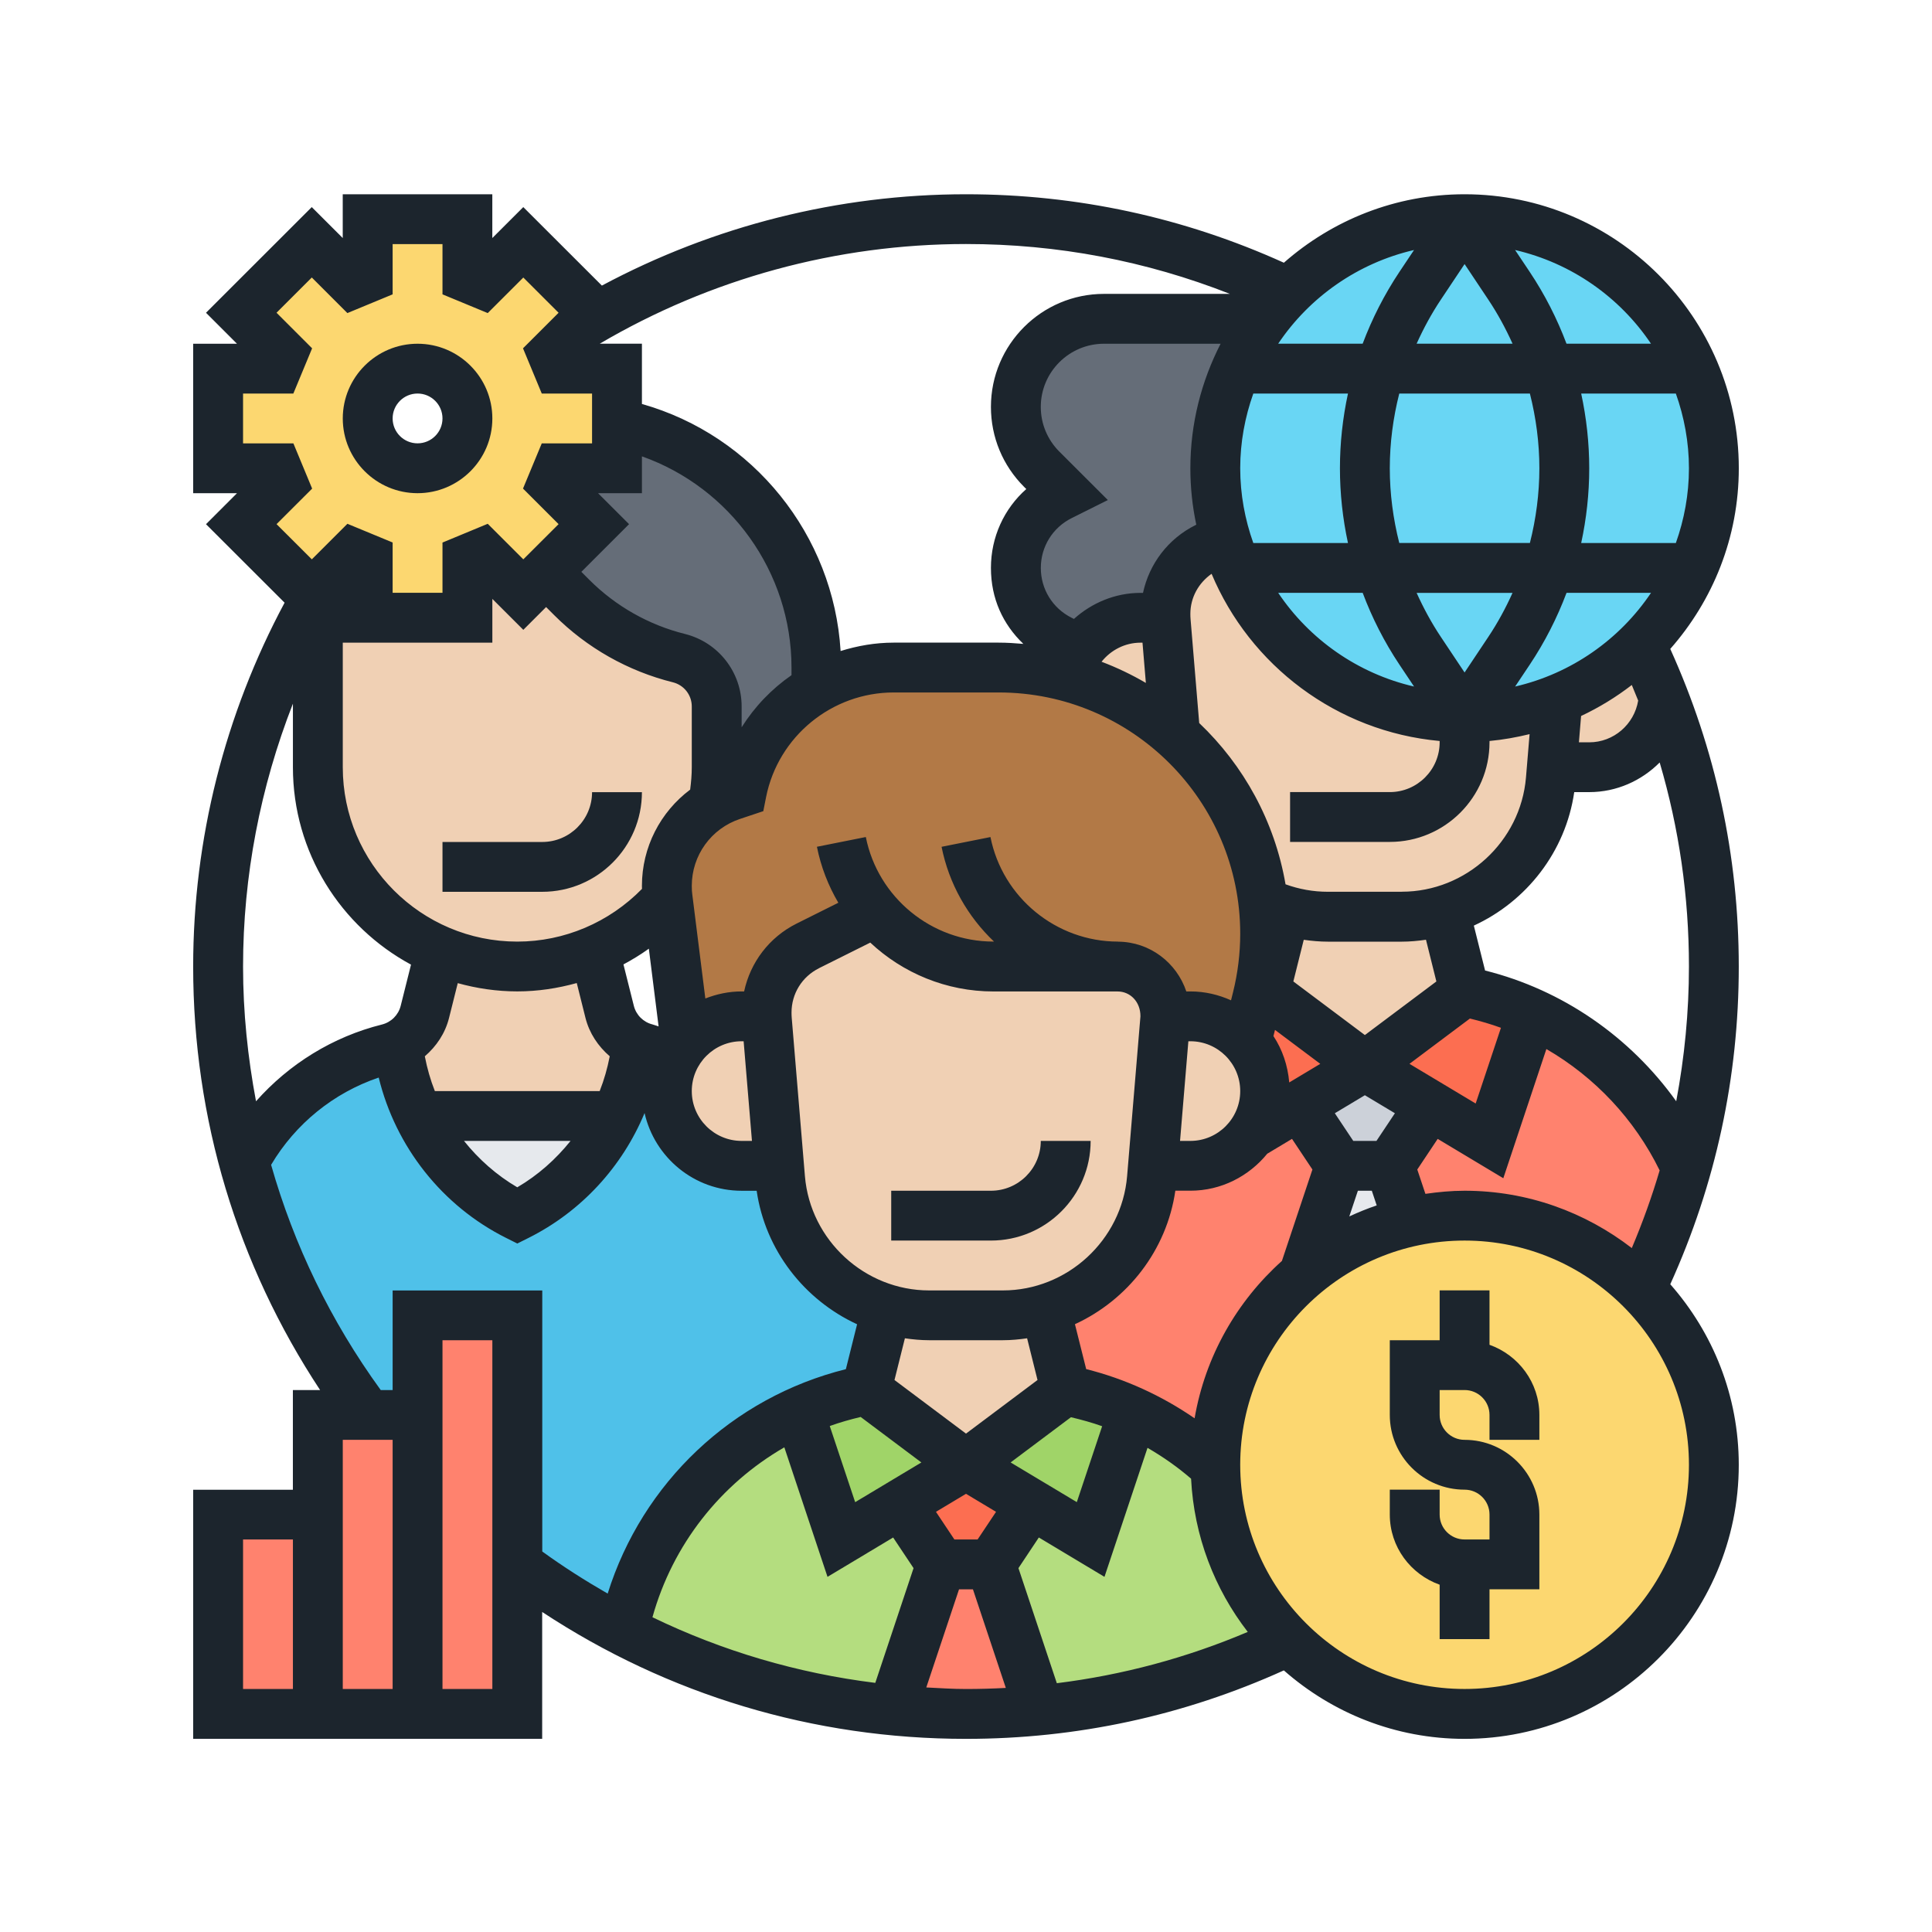<svg xmlns="http://www.w3.org/2000/svg" id="Layer_1" data-name="Layer 1" viewBox="0 0 620 620"><defs><style>      .cls-1 {        fill: #656d78;      }      .cls-2 {        fill: #a0d468;      }      .cls-3 {        fill: #b4dd7f;      }      .cls-4 {        fill: #4fc1e9;      }      .cls-5 {        fill: #ccd1d9;      }      .cls-6 {        fill: #b27946;      }      .cls-7 {        fill: #fc6e51;      }      .cls-8 {        fill: #f0d0b4;      }      .cls-9 {        fill: #e6e9ed;      }      .cls-10 {        fill: #1c252d;      }      .cls-11 {        fill: #fcd770;      }      .cls-12 {        fill: #69d6f4;      }      .cls-13 {        fill: #ff826e;      }    </style></defs><g><path class="cls-9" d="M446,374.12l6,17.99v.08c-12.64,2.88-24.08,8.71-33.6,16.79l11.6-34.86h16Z"></path><path class="cls-5" d="M458.96,354.7l-12.96,19.43h-16l-12.96-19.43,20.96-12.55,20.96,12.55Z"></path><path class="cls-13" d="M541.2,374.68c-3.76,13.51-8.56,26.46-14.56,38.85h-.08c-14.48-14.47-34.48-23.42-56.56-23.42-6.16,0-12.24.72-18,2.08v-.08l-6-17.99,12.96-19.43,19.04,11.43,13.68-41.01c7.68,3.52,14.8,7.91,21.2,13.11,12.16,9.75,21.92,22.22,28.32,36.46h0Z"></path><path class="cls-13" d="M398.96,367.09c.96-.96,1.84-2,2.64-3.12l15.44-9.27,12.96,19.43-11.6,34.86c-17.36,14.71-28.4,36.62-28.4,61.08v.48c-7.68-7.12-16.56-13.03-26.32-17.43l-21.68-7.04-6.48-25.98c18.48-5.44,32.48-21.83,34.16-41.97l.32-4h12c6.64,0,12.64-2.72,16.96-7.04Z"></path><path class="cls-7" d="M438,342.15l32-23.98c7.6,1.52,14.88,3.84,21.68,6.96l-13.68,41.01-19.04-11.43-20.96-12.55Z"></path><path class="cls-7" d="M400,334.23l3.44-13.83c.16-.56.32-1.2.4-1.76h.08c.64-.16,1.36-.32,2.08-.48l32,23.98-20.96,12.55-15.44,9.27c4.08-9.51,4.4-11.59,4.4-13.83,0-6.08-2.24-11.59-6.08-15.83l.08-.08Z"></path><path class="cls-4" d="M197.68,358.14c2.96-6,5.12-12.47,6.24-19.27l.56-3.44c.96.48,1.92.88,2.96,1.12,3.12.72,6.16,1.68,9.12,2.88-1.68,3.2-2.56,6.88-2.56,10.71,0,6.64,2.72,12.63,7.04,16.95s10.32,7.04,16.96,7.04h12l.32,4c1.68,20.15,15.68,36.54,34.16,41.97l-6.48,25.98c-7.6,1.52-14.88,3.92-21.68,6.96-28.8,13.11-49.76,39.25-56.24,70.27-12-6.08-23.44-13.27-34.08-21.27v-79.95h-32v31.98h-16c-18.08-23.98-31.68-51.49-39.68-81.39,9.36-17.59,25.92-31.1,46.24-36.14,1.04-.24,2-.64,2.96-1.12l.56,3.44c1.2,6.8,3.28,13.27,6.24,19.27,1.84,3.84,4.08,7.43,6.56,10.87,6.56,8.79,15.04,16.07,25.12,21.11,13.92-6.96,24.96-18.31,31.68-31.98Z"></path><path class="cls-13" d="M318,502.04l15.6,46.85c-7.76.72-15.6,1.12-23.6,1.12s-15.84-.4-23.6-1.2l15.6-46.77h16Z"></path><path class="cls-7" d="M289.04,482.61l20.96-12.55,20.96,12.55-12.96,19.43h-16l-12.96-19.43Z"></path><path class="cls-3" d="M413.44,526.58v.08c-24.56,11.75-51.52,19.43-79.84,22.22l-15.6-46.85,12.96-19.43,19.04,11.43,13.68-40.93c9.76,4.4,18.64,10.31,26.32,17.43.16,21.91,9.04,41.65,23.44,56.04Z"></path><path class="cls-3" d="M289.04,482.61l12.96,19.43-15.6,46.77c-30.88-2.96-60-11.83-86.32-25.42v-.08c6.48-31.02,27.44-57.16,56.24-70.27l13.68,41.01,19.04-11.43Z"></path><path class="cls-2" d="M342,446.08l21.68,7.04-13.68,40.93-19.04-11.43-20.96-12.55,32-23.98Z"></path><path class="cls-2" d="M278,446.08l32,23.98-20.96,12.55-19.04,11.43-13.68-41.01c6.8-3.04,14.08-5.44,21.68-6.96Z"></path><path class="cls-9" d="M134.32,358.14h63.36c-6.72,13.67-17.76,25.02-31.68,31.98-10.08-5.04-18.56-12.31-25.12-21.11-2.48-3.44-4.72-7.04-6.56-10.87Z"></path><path class="cls-6" d="M403.44,320.4l-3.44,13.83-.08.08c-4.32-5.04-10.72-8.15-17.92-8.15h-8v-.64c0-8.39-6.8-15.27-15.2-15.35h-40c-14.96,0-28.64-6.64-37.84-17.43l-21.76,10.79c-8.08,4.08-13.2,12.31-13.2,21.43v1.2h-8c-7.2,0-13.6,3.12-17.92,8.15l-.08-.08-5.76-45.97v-.16c-.16-1.28-.24-1.92-.24-3.84,0-6.56,2.08-12.79,5.76-17.91,2.4-3.36,5.52-6.24,9.2-8.31,1.84-1.2,3.84-2.08,6-2.8l3.04-1.04c2.32-11.67,8.56-21.59,17.2-28.7,2.16-1.76,4.4-3.28,6.8-4.64v-.08c7.36-4.16,15.84-6.56,24.8-6.56h33.76c7.6,0,14.96.96,22,2.88,13.04,3.44,24.8,9.91,34.56,18.55,15.36,13.51,25.76,32.46,28.24,53.8.4,3.36.64,6.72.64,10.15,0,5.84-.64,11.59-2.16,19.03-.08.56-.24,1.2-.4,1.76h0Z"></path><path class="cls-1" d="M230,226.7c0-7.36-4.96-13.75-12.08-15.51-13.04-3.28-24.96-9.99-34.4-19.43l-4.8-4.8c-1.2-1.2-2.56-2.16-4-2.96l15.84-15.83-13.28-13.27c.96-2.24.96-2.4,1.92-4.64h18.8v-14.39c36.48,7.43,64,39.65,64,78.35v6.64c-2.4,1.36-4.64,2.88-6.8,4.64-8.64,7.12-14.88,17.03-17.2,28.7l-3.04,1.04c-2.16.72-4.16,1.6-6,2.8l-.08-.08c.72-3.76,1.12-7.75,1.12-11.75v-19.51Z"></path><path class="cls-1" d="M354.32,102.31h51.68c-10,13.35-16,29.98-16,47.97,0,7.75,1.12,15.27,3.2,22.38l-6,2.96c-8.08,4.08-13.2,12.31-13.2,21.43v1.2h-8c-8.16,0-15.28,4-19.6,10.15l-6.08-3.04c-8.8-4.32-14.32-13.27-14.32-23.1s5.52-18.79,14.32-23.1l1.68-.88-7.68-7.67c-5.36-5.36-8.32-12.55-8.32-19.99,0-15.67,12.64-28.3,28.32-28.3h0Z"></path><path class="cls-8" d="M510,246.21h-12l1.84-21.75c10.08-4.08,19.12-10.07,26.72-17.67h.08c2.72,5.6,5.12,11.27,7.28,17.11-.8,12.47-11.2,22.3-23.92,22.3h0Z"></path><path class="cls-8" d="M463.52,292.18l6.48,25.98-32,23.98-32-23.98,6.48-25.98c4.32,1.28,8.96,2,13.68,2h23.68c4.72,0,9.36-.72,13.68-2Z"></path><path class="cls-8" d="M405.36,289.46c-2.48-21.35-12.88-40.29-28.24-53.8l-3.04-36.22c-.08-.4-.08-.8-.08-1.2v-1.2c0-9.11,5.12-17.35,13.2-21.43l6-2.96c9.68,33.26,40.4,57.56,76.8,57.56,10.56,0,20.64-2.08,29.84-5.76l-1.84,21.75-.32,4c-1.68,20.15-15.68,36.54-34.16,41.97-4.32,1.28-8.96,2-13.68,2h-23.68c-4.72,0-9.36-.72-13.68-2-2.48-.72-4.88-1.68-7.12-2.72h0Z"></path><path class="cls-8" d="M374.08,199.44l3.04,36.22c-9.76-8.63-21.52-15.11-34.56-18.55.72-3.2,2-6.16,3.84-8.71,4.32-6.16,11.44-10.15,19.6-10.15h8c0,.4,0,.8.08,1.2Z"></path><path class="cls-8" d="M382,326.16c7.2,0,13.6,3.12,17.92,8.15,3.84,4.24,6.08,9.75,6.08,15.83,0,2.24-.32,4.32-4.4,13.83-.8,1.12-1.68,2.16-2.64,3.12-4.32,4.32-10.32,7.04-16.96,7.04h-12l3.92-47.33c.08-.16.08-.4.08-.64h8Z"></path><path class="cls-8" d="M335.52,420.09l6.48,25.98-32,23.98-32-23.98,6.48-25.98c4.32,1.28,8.96,2,13.68,2h23.68c4.72,0,9.36-.72,13.68-2Z"></path><path class="cls-8" d="M374,325.52v.64s0,.48-.08.64l-3.92,47.33-.32,4c-1.68,20.15-15.68,36.54-34.16,41.97-4.32,1.28-8.96,2-13.68,2h-23.68c-4.72,0-9.36-.72-13.68-2-18.48-5.44-32.48-21.83-34.16-41.97l-.32-4-3.92-46.77c-.08-.4-.08-.8-.08-1.2v-1.2c0-9.11,5.12-17.35,13.2-21.43l21.76-10.79c9.2,10.79,22.88,17.43,37.84,17.43h40c8.4.08,15.2,6.96,15.2,15.35Z"></path><path class="cls-8" d="M246.08,327.36l3.92,46.77h-12c-6.64,0-12.64-2.72-16.96-7.04s-7.04-10.31-7.04-16.95c0-3.84.88-7.51,2.56-10.71.88-1.84,2.08-3.6,3.52-5.12,4.32-5.04,10.72-8.15,17.92-8.15h8c0,.4,0,.8.08,1.2h0Z"></path><path class="cls-8" d="M204.48,335.43l-.56,3.44c-1.12,6.8-3.28,13.27-6.24,19.27h-63.36c-2.96-6-5.04-12.47-6.24-19.27l-.56-3.44c4.4-2,7.6-5.92,8.88-10.71l4.88-19.51c7.6,3.2,16,4.96,24.72,4.96s17.12-1.76,24.72-4.96l4.88,19.51c1.28,4.8,4.48,8.71,8.88,10.71Z"></path><path class="cls-8" d="M214.24,288.26c-6.4,7.36-14.4,13.19-23.52,16.95-7.6,3.2-16,4.96-24.72,4.96s-17.12-1.76-24.72-4.96c-7.76-3.2-14.72-7.91-20.56-13.75-11.52-11.59-18.72-27.58-18.72-45.25v-55.8c.72-1.28,1.52-2.48,2.24-3.76l9.12-9.11c2.24.88,2.4.96,4.64,1.92v18.79h32v-18.79c2.24-.96,2.4-.96,4.64-1.92l13.28,13.27,6.8-6.8c1.44.8,2.8,1.76,4,2.96l4.8,4.8c9.44,9.43,21.36,16.15,34.4,19.43,7.12,1.76,12.08,8.15,12.08,15.51v19.51c0,4-.4,7.99-1.12,11.75l.08.08c-3.68,2.08-6.8,4.96-9.2,8.31-3.68,5.12-5.76,11.35-5.76,17.91,0,1.92.08,2.56.24,3.84v.16Z"></path><path class="cls-12" d="M526.56,206.8c-7.6,7.59-16.64,13.59-26.72,17.67-9.2,3.68-19.28,5.76-29.84,5.76-36.4,0-67.12-24.3-76.8-57.56-2.08-7.12-3.2-14.63-3.2-22.38,0-17.99,6-34.62,16-47.97,2.32-3.04,4.8-5.92,7.44-8.55,14.48-14.47,34.48-23.42,56.56-23.42,44.16,0,80,35.82,80,79.95,0,22.07-8.96,42.05-23.44,56.52h0Z"></path><path class="cls-11" d="M526.56,413.54c14.48,14.47,23.44,34.46,23.44,56.52,0,44.13-35.84,79.95-80,79.95-22.08,0-42.08-8.95-56.56-23.42-14.4-14.39-23.28-34.14-23.44-56.04v-.48c0-24.46,11.04-46.37,28.4-61.08,9.52-8.07,20.96-13.91,33.6-16.79,5.76-1.36,11.84-2.08,18-2.08,22.08,0,42.08,8.95,56.56,23.42Z"></path><path class="cls-13" d="M166,502.04v47.97h-32v-127.91h32v79.95Z"></path><path class="cls-13" d="M134,454.07v95.94h-32v-95.94h32Z"></path><path class="cls-13" d="M70,486.05h32v63.96h-32v-63.96Z"></path><path class="cls-11" d="M174.72,184.01l-6.8,6.8-13.28-13.27c-2.24.96-2.4.96-4.64,1.92v18.79h-32v-18.79c-2.24-.96-2.4-1.04-4.64-1.92l-9.12,9.11-4.16,4.16-22.64-22.62,13.28-13.27c-.88-2.24-.96-2.4-1.92-4.64h-18.8v-31.98h18.8c.96-2.24.96-2.4,1.92-4.64l-13.28-13.27,22.64-22.62,13.28,13.27c2.24-.96,2.4-.96,4.64-1.92v-18.79h32v18.79c2.24.96,2.4.96,4.64,1.92l13.28-13.27,22.64,22.62-4.16,4.16-9.12,9.11c.96,2.24.96,2.4,1.92,4.64h18.8v31.98h-18.8c-.96,2.24-.96,2.4-1.92,4.64l13.28,13.27-15.84,15.83ZM150,134.29c0-8.79-7.2-15.99-16-15.99s-16,7.2-16,15.99,7.2,15.99,16,15.99,16-7.2,16-15.99Z"></path></g><g><path class="cls-10" d="M478,431.56v-17.46h-16v15.99h-16v23.98c0,13.22,10.77,23.98,24,23.98,4.42,0,8,3.58,8,7.99v7.99h-8c-4.42,0-8-3.58-8-7.99v-7.99h-16v7.99c0,10.41,6.71,19.2,16,22.51v17.46h16v-15.99h16v-23.98c0-13.22-10.77-23.98-24-23.98-4.42,0-8-3.58-8-7.99v-7.99h8c4.42,0,8,3.58,8,7.99v7.99h16v-7.99c0-10.41-6.71-19.2-16-22.51Z"></path><path class="cls-10" d="M134,158.27c13.23,0,24-10.76,24-23.98s-10.77-23.98-24-23.98-24,10.76-24,23.98,10.77,23.98,24,23.98ZM134,126.29c4.42,0,8,3.59,8,7.99s-3.58,7.99-8,7.99-8-3.59-8-7.99,3.58-7.99,8-7.99Z"></path><path class="cls-10" d="M536.02,208.23c13.64-15.49,21.98-35.74,21.98-57.95,0-48.49-39.48-87.94-88-87.94-22.22,0-42.49,8.34-57.99,21.97-32.12-14.53-66.38-21.97-102.01-21.97-40.94,0-81.04,10.16-116.85,29.31l-25.22-25.19-9.94,9.93v-14.05h-48v14.05l-9.94-9.93-33.94,33.91,9.94,9.94h-14.06v47.97h14.06l-9.94,9.94,25.22,25.19c-19.17,35.78-29.34,75.86-29.34,116.77,0,48.89,14.12,95.53,40.74,135.91h-8.74v31.98h-32v79.95h112v-40.72c40.41,26.61,87.06,40.72,136,40.72,35.61,0,69.88-7.44,102.01-21.97,15.5,13.63,35.77,21.97,57.99,21.97,48.52,0,88-39.45,88-87.94,0-22.21-8.34-42.46-21.98-57.95,14.54-32.11,21.98-66.36,21.98-101.94s-7.45-69.84-21.98-101.94ZM470,382.12c-4.28,0-8.46.41-12.57,1l-2.61-7.81,6.55-9.83,21.06,12.63,13.82-41.46c15.56,9.02,28.29,22.5,36.35,38.95-2.49,8.44-5.48,16.75-8.94,24.92-14.88-11.49-33.46-18.4-53.67-18.4ZM110,206.24h48v-14.05l9.94,9.93,7.31-7.31,2.6,2.6c10.5,10.5,23.68,17.96,38.09,21.55,3.57.89,6.06,4.08,6.06,7.75v19.49c0,2.41-.21,4.8-.52,7.2-9.55,7.16-15.48,18.46-15.48,30.87,0,.38,0,.66.02.98-10.52,10.75-24.9,16.92-40.02,16.92-30.87,0-56-25.1-56-55.96v-39.97ZM191.94,158.27h14.06v-11.82c28.3,10.02,48,37.07,48,67.79v2.43c-6.38,4.43-11.82,10.09-16,16.72v-6.67c0-11.02-7.48-20.59-18.18-23.27-11.6-2.89-22.19-8.89-30.66-17.34l-2.6-2.6,15.31-15.3-9.94-9.93ZM208.22,304.44l3.13,24.94c-.66-.18-1.3-.46-1.96-.63-2.95-.74-5.25-3.03-5.99-5.99l-3.33-13.27c2.82-1.51,5.55-3.17,8.15-5.05ZM192.46,350.14h-52.91c-1.42-3.58-2.48-7.32-3.22-11.16,3.72-3.21,6.55-7.39,7.78-12.34l2.79-11.14c6.1,1.69,12.48,2.65,19.1,2.65s12.92-.98,19.09-2.68l2.79,11.16c1.24,4.95,4.07,9.13,7.79,12.34-.74,3.83-1.8,7.57-3.22,11.15ZM183.1,366.13c-4.73,5.9-10.46,11.01-17.1,14.89-6.64-3.89-12.38-8.99-17.1-14.89h34.21ZM238,334.15h.64l2.67,31.98h-3.31c-8.82,0-16-7.17-16-15.99s7.18-15.99,16-15.99ZM238.79,318.16h-.79c-4.12,0-8.03.85-11.65,2.27l-4.18-33.33c-.11-.94-.17-1.42-.17-2.83,0-9.76,6.22-18.39,15.49-21.47l7.46-2.49.9-4.55c3.89-19.43,21.1-33.54,40.94-33.54h33.74c42.71,0,77.47,34.73,77.47,77.43,0,6.32-.78,12.64-2.31,18.79l-.64,2.57c-4-1.8-8.39-2.85-13.05-2.85h-1.3c-3.09-9.21-11.68-15.91-21.91-15.97v-.02c-19.83,0-37.06-14.11-40.94-33.55l-15.69,3.13c2.39,11.96,8.44,22.44,16.82,30.41h-.19c-19.83,0-37.06-14.11-40.94-33.55l-15.69,3.13c1.29,6.48,3.66,12.51,6.87,17.96l-13.4,6.69c-8.79,4.4-14.82,12.42-16.83,21.75h0ZM339.94,144.91c-3.82-3.83-5.94-8.92-5.94-14.33,0-11.18,9.1-20.27,20.28-20.27h37.43c-6.16,12.01-9.71,25.57-9.71,39.97,0,6.2.66,12.26,1.9,18.1l-.26.13c-8.8,4.4-14.83,12.42-16.84,21.75h-.79c-8.1,0-15.62,3.19-21.37,8.36l-.74-.37c-6.1-3.05-9.89-9.17-9.89-15.99s3.79-12.94,9.89-15.99l11.62-5.8-15.57-15.55ZM470,84.74l7.59,11.38c3.02,4.52,5.59,9.27,7.8,14.17h-30.78c2.21-4.9,4.78-9.65,7.8-14.17l7.59-11.38ZM490.96,126.29c1.97,7.79,3.04,15.82,3.04,23.98s-1.07,16.2-3.04,23.98h-41.92c-1.97-7.79-3.04-15.82-3.04-23.98s1.07-16.2,3.04-23.98h41.92ZM542,150.28c0,8.42-1.53,16.47-4.2,23.98h-30.38c1.69-7.83,2.58-15.86,2.58-23.98s-.89-16.16-2.58-23.98h30.38c2.67,7.51,4.2,15.57,4.2,23.98ZM525.71,224.82c-1.26,7.61-7.84,13.4-15.71,13.4h-3.31l.7-8.45c5.8-2.73,11.25-6.07,16.27-9.95.7,1.66,1.38,3.33,2.05,5ZM441.72,366.13h-7.44l-5.92-8.88,9.64-5.78,9.64,5.78-5.92,8.88ZM381.36,334.15h.64c8.82,0,16,7.17,16,15.99s-7.18,15.99-16,15.99h-3.31l2.67-31.98ZM408.66,332.5l.5-1.99,14.53,10.89-9.96,5.97c-.47-5.44-2.19-10.54-5.06-14.87h0ZM452.31,341.4l19.4-14.54c3.39.82,6.71,1.79,9.96,2.97l-8.11,24.3-21.25-12.74ZM460.95,314.96l-22.95,17.2-22.95-17.2,3.34-13.37c2.56.36,5.14.6,7.78.6h23.67c2.64,0,5.22-.25,7.77-.62l3.34,13.4ZM449.83,286.18h-23.67c-4.71,0-9.27-.82-13.62-2.4-3.48-20.21-13.44-38.19-27.7-51.75l-2.77-33.27c-.05-.58-.07-1.17-.07-1.76,0-5.24,2.62-9.91,6.81-12.86,12.32,29.37,40.14,50.65,73.19,53.65v.41c0,8.82-7.18,15.99-16,15.99h-32v15.99h32c17.65,0,32-14.34,32-31.98v-.41c4.39-.4,8.67-1.18,12.86-2.2l-1.16,13.91c-1.72,20.56-19.22,36.66-39.86,36.66h0ZM366.64,206.24l1.08,12.92c-4.52-2.65-9.26-4.92-14.22-6.8,2.97-3.73,7.51-6.12,12.5-6.12h.64ZM470,215.81l-7.59-11.38c-3.02-4.52-5.59-9.28-7.8-14.17h30.78c-2.21,4.9-4.78,9.65-7.8,14.17l-7.59,11.38ZM449.1,213.3l4.69,7.02c-18.07-4.18-33.57-15.13-43.6-30.07h27.11c3.02,8.05,6.95,15.78,11.8,23.05h0ZM486.22,220.32l4.69-7.02c4.85-7.27,8.78-15,11.81-23.05h27.11c-10.04,14.94-25.54,25.89-43.61,30.07ZM432.58,174.26h-30.38c-2.67-7.51-4.2-15.57-4.2-23.98s1.53-16.47,4.2-23.98h30.38c-1.69,7.83-2.58,15.86-2.58,23.98s.89,16.16,2.58,23.98ZM262.79,310.72l16.49-8.23c10.43,9.78,24.42,15.68,39.51,15.68h39.85c4.06,0,7.36,3.3,7.34,7.97l-4.28,51.31c-1.72,20.55-19.22,36.66-39.86,36.66h-23.67c-20.64,0-38.14-16.1-39.86-36.66l-4.23-50.74c-.05-.59-.07-1.18-.07-1.77,0-6.06,3.37-11.5,8.79-14.21h0ZM324.31,469.32l19.37-14.52c3.39.81,6.74,1.72,10.01,2.89l-8.13,24.36-21.25-12.74ZM298.17,430.09h23.67c2.64,0,5.22-.25,7.77-.62l3.34,13.39-22.95,17.2-22.95-17.2,3.34-13.39c2.55.37,5.14.62,7.78.62h0ZM276.2,454.72l19.48,14.6-21.25,12.74-8.15-24.43c3.22-1.17,6.54-2.1,9.92-2.91h0ZM251.7,464.46l13.86,41.57,21.06-12.63,6.55,9.83-12.28,36.82c-24.98-3.1-49.02-10.19-71.51-21.06,6.49-23.33,21.86-42.72,42.31-54.52h0ZM306.28,494.04l-5.92-8.88,9.64-5.78,9.64,5.78-5.92,8.88h-7.44ZM333.38,493.4l21.06,12.63,13.81-41.4c4.94,2.86,9.63,6.14,13.98,9.9.94,18.47,7.55,35.42,18.19,49.17-19.66,8.34-40.15,13.83-61.27,16.46l-12.32-36.93,6.54-9.83ZM383.36,455.15c-10.55-7.26-22.3-12.66-34.79-15.79l-3.61-14.41c16.9-7.77,29.45-23.71,32.22-42.84h4.82c9.98,0,18.81-4.68,24.68-11.87l7.94-4.76,6.55,9.83-9.79,29.34c-14.46,12.96-24.59,30.57-28.02,50.5h0ZM435.76,382.12h4.47l1.57,4.71c-3.02,1.02-5.94,2.21-8.8,3.54l2.76-8.25ZM537.92,353.41c-14.77-20.65-36.43-35.73-61.34-41.96l-3.61-14.41c16.9-7.77,29.45-23.71,32.22-42.84h4.81c8.8,0,16.78-3.66,22.61-9.51,6.22,21.1,9.39,42.99,9.39,65.47,0,14.68-1.42,29.11-4.08,43.24h0ZM529.82,110.3h-27.11c-3.03-8.05-6.96-15.78-11.81-23.05l-4.69-7.02c18.08,4.18,33.58,15.13,43.61,30.07ZM453.78,80.23l-4.69,7.02c-4.84,7.27-8.77,15-11.8,23.05h-27.11c10.03-14.94,25.53-25.89,43.6-30.07h0ZM394.66,94.31h-40.38c-20.01,0-36.28,16.27-36.28,36.26,0,9.69,3.78,18.8,10.62,25.65l.73.72c-7.15,6.32-11.35,15.44-11.35,25.31s3.86,18.11,10.4,24.38c-2.6-.22-5.22-.4-7.88-.4h-33.74c-5.9,0-11.6,1.01-17.02,2.69-2.26-37.21-28.01-69.17-63.76-79.28v-19.35h-13.52c35.51-20.89,76.07-31.98,117.52-31.98,29.38,0,57.77,5.42,84.66,15.99ZM94.14,142.28h-16.14v-15.99h16.14l6.02-14.51-11.42-11.42,11.32-11.31,11.42,11.42,14.52-6.01v-16.13h16v16.13l14.52,6.01,11.42-11.41,11.32,11.31-11.42,11.41,6.02,14.51h16.14v15.99h-16.14l-6.02,14.51,11.42,11.41-11.32,11.3-11.42-11.41-14.52,6.02v16.13h-16v-16.15l-14.51-6-11.42,11.41-11.32-11.3,11.42-11.4-6.02-14.52ZM94,225.8v20.41c0,27.35,15.36,51.18,37.9,63.35l-3.31,13.21c-.74,2.95-3.03,5.25-5.99,6-15.8,3.94-29.82,12.66-40.44,24.64-2.66-14.13-4.16-28.56-4.16-43.23,0-29.05,5.55-57.63,16-84.37h0ZM78,494.04h16v47.97h-16v-47.97ZM110,542.01v-79.95h16v79.95h-16ZM158,542.01h-16v-111.92h16v111.92ZM126,414.1v31.98h-3.82c-16.07-22.13-27.85-46.5-35.18-72.27,7.81-13.18,20.06-23.11,34.53-28.01,5.42,22.18,20.32,41.18,40.9,51.47l3.58,1.79,3.58-1.79c16.97-8.48,30.11-22.86,37.26-40.08,3.23,14.25,15.94,24.94,31.16,24.94h4.81c2.78,19.12,15.34,35.06,32.23,42.84l-3.6,14.41c-36.5,9.1-65.3,36.45-76.44,72.02-7.18-4.13-14.21-8.59-20.99-13.51v-83.77h-48.01ZM297.26,541.51l10.5-31.47h4.47l10.55,31.63c-4.24.23-8.5.35-12.78.35s-8.5-.28-12.74-.5h0ZM470,542.01c-39.7,0-72-32.27-72-71.95s32.3-71.95,72-71.95,72,32.27,72,71.95-32.3,71.95-72,71.95Z"></path><path class="cls-10" d="M350,366.13h-16c0,8.82-7.18,15.99-16,15.99h-32v15.99h32c17.65,0,32-14.34,32-31.98Z"></path><path class="cls-10" d="M206,254.21h-16c0,8.82-7.18,15.99-16,15.99h-32v15.99h32c17.65,0,32-14.34,32-31.98Z"></path></g></svg>